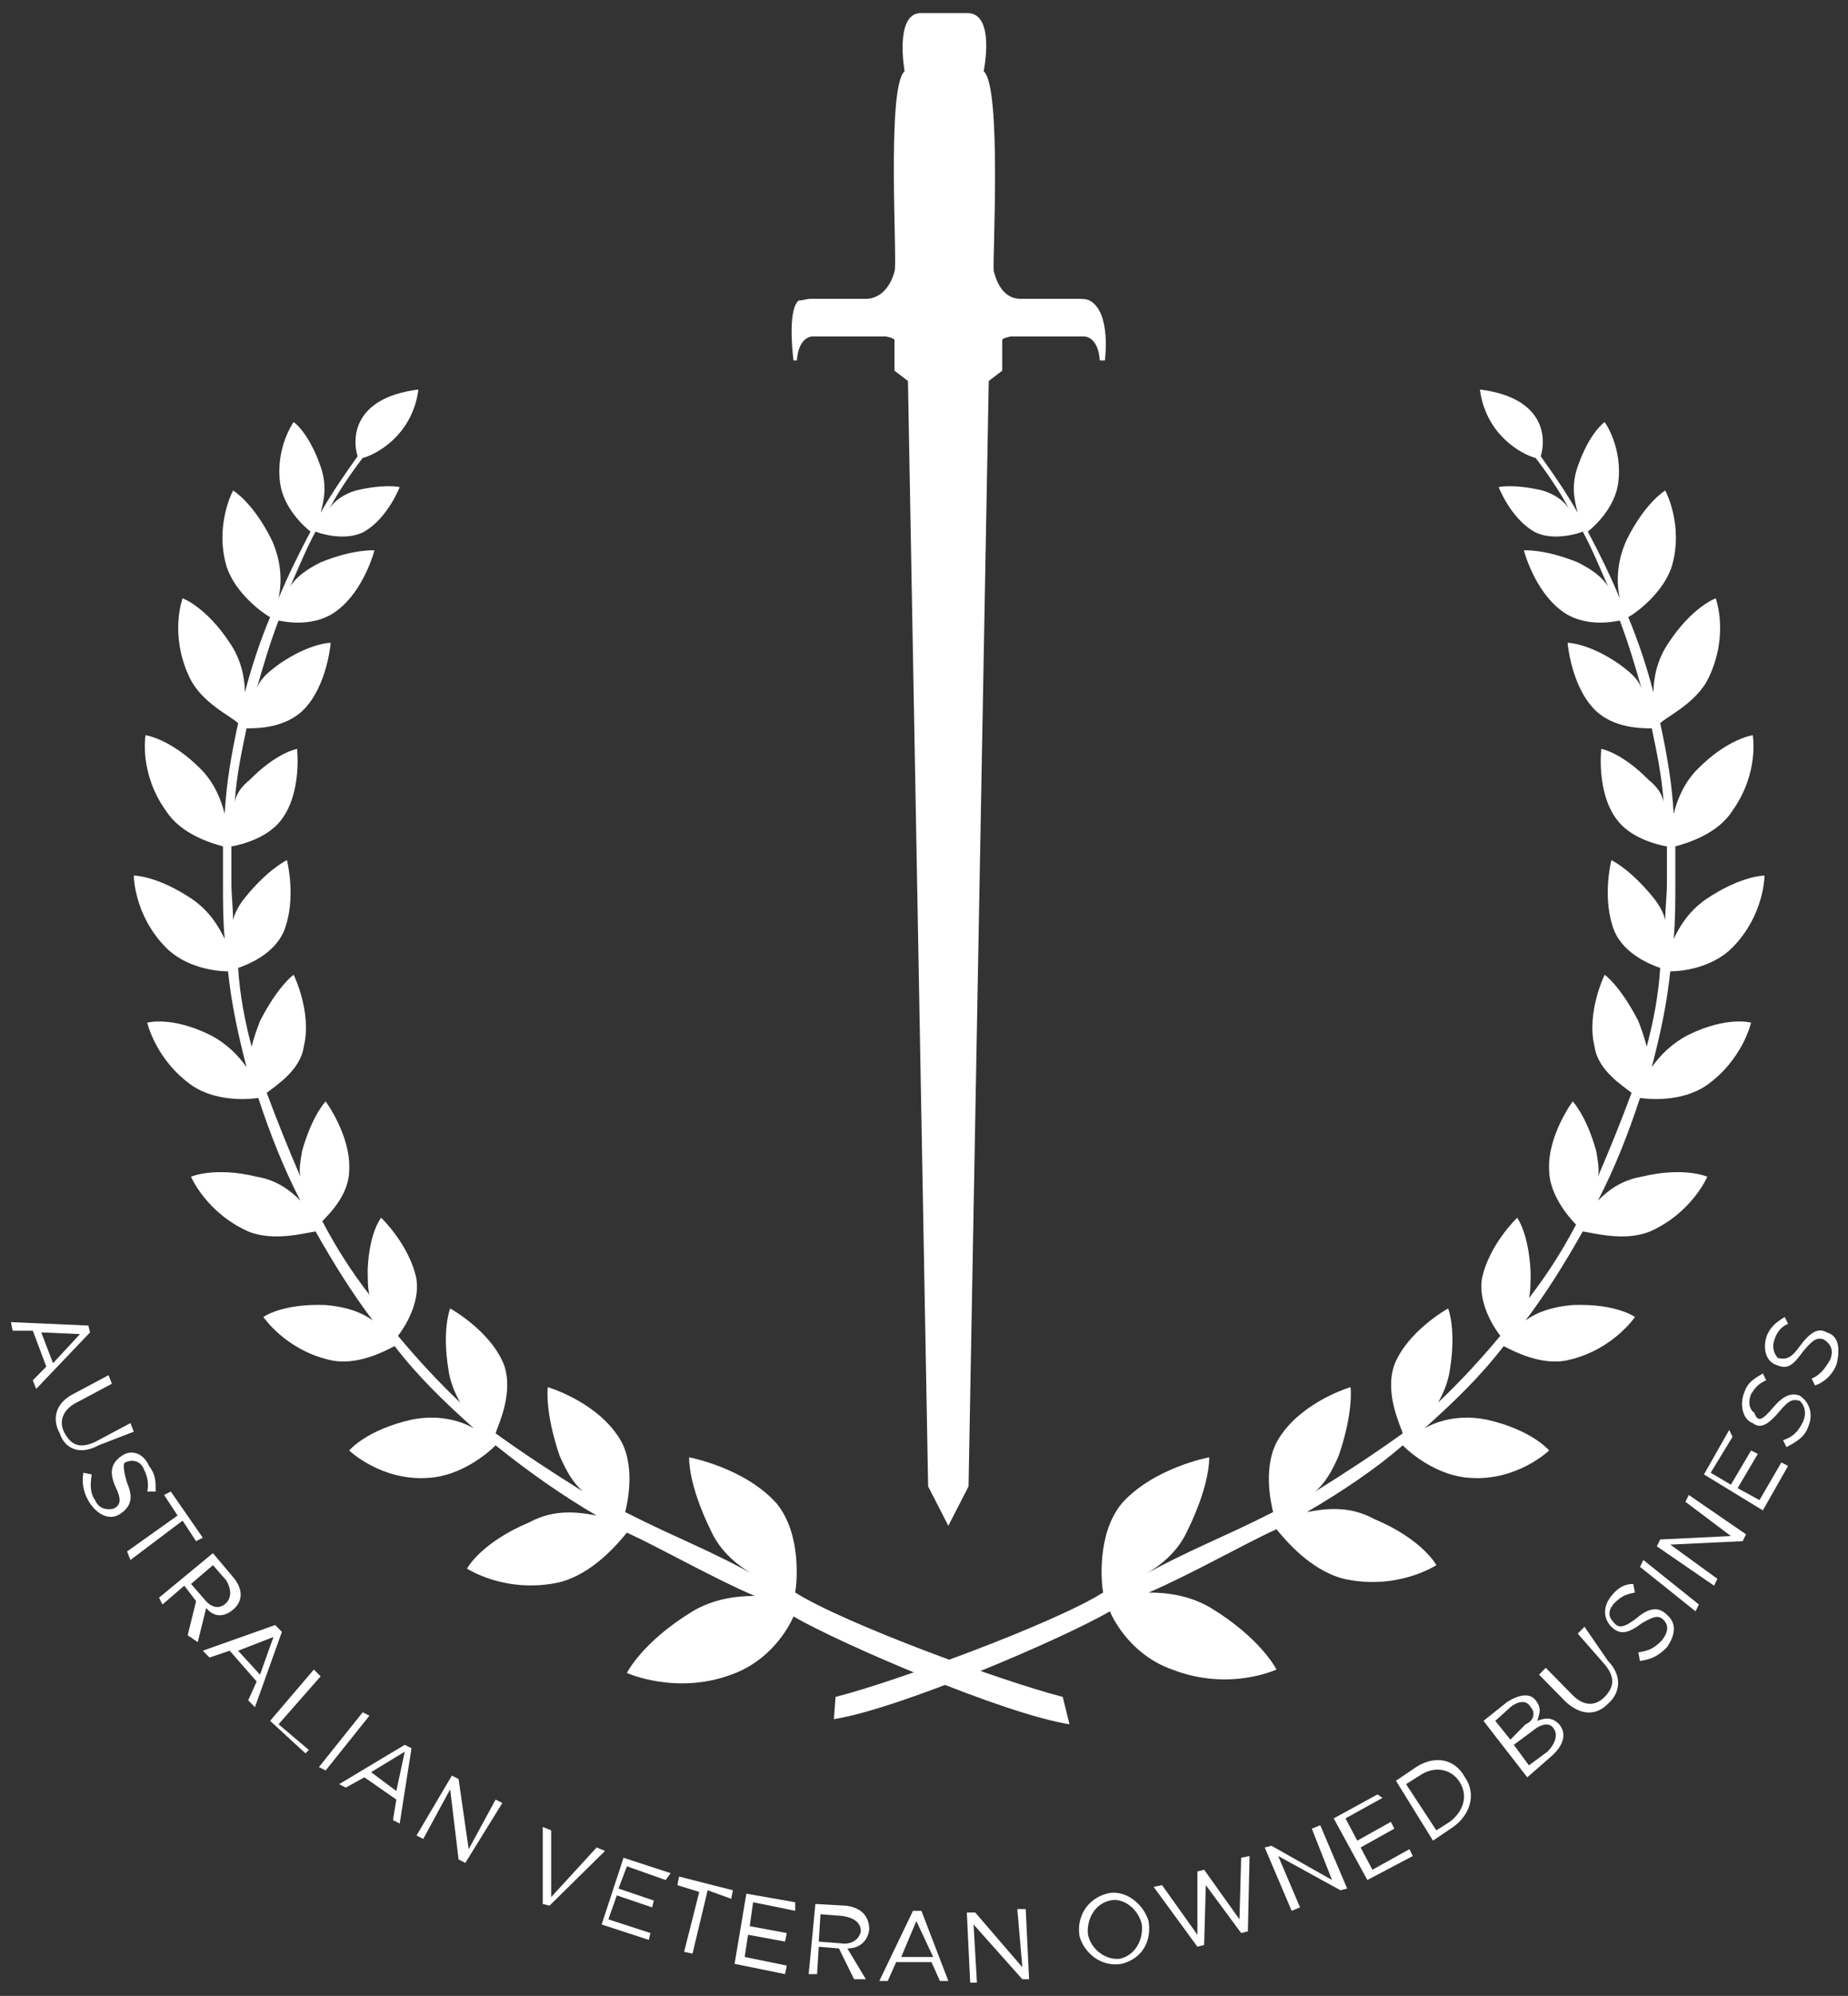 <svg xmlns="http://www.w3.org/2000/svg" width="88" height="95" viewBox="0 0 88 95" fill="none"><rect x="0" y="0" width="88" height="95" fill="#333333" stroke="none"/><g clip-path="url(#clip0_1992_12657)"><path d="M1.724 66.107L1.563 65.7L2.204 65.048L1.563 63.338H0.602L0.521 62.931L4.208 63.093L4.288 63.419L1.724 66.107ZM3.807 63.501L1.964 63.419L2.525 64.885L3.807 63.501Z" fill="white"/><path d="M4.688 68.796C3.806 69.284 3.085 68.958 2.845 68.225C2.444 67.492 2.684 66.759 3.486 66.352L5.169 65.456L5.329 65.863L3.646 66.759C3.005 67.085 2.764 67.655 3.085 68.225C3.406 68.796 3.806 68.958 4.528 68.633L6.21 67.737L6.371 68.144L4.688 68.796Z" fill="white"/><path d="M6.052 70.587C6.372 71.32 6.212 71.727 5.731 72.053C5.251 72.379 4.69 72.134 4.289 71.564C3.968 71.076 3.888 70.587 3.968 70.098L4.369 70.18C4.289 70.668 4.289 71.076 4.529 71.401C4.69 71.808 5.09 71.89 5.411 71.808C5.731 71.646 5.812 71.401 5.491 70.75C5.17 70.017 5.331 69.609 5.812 69.284C6.292 68.958 6.853 69.202 7.094 69.772C7.414 70.18 7.414 70.505 7.414 70.994H7.014C7.094 70.587 7.014 70.261 6.853 69.935C6.693 69.528 6.292 69.447 5.972 69.609C5.892 69.609 5.812 69.772 6.052 70.587Z" fill="white"/><path d="M6.211 74.252L6.051 73.845L8.455 72.135L7.814 71.157L8.134 70.994L9.657 73.193L9.336 73.356L8.695 72.379L6.211 74.252Z" fill="white"/><path d="M8.937 77.836L9.337 76.207L8.776 75.474L7.735 76.37L7.574 76.044L10.139 73.927L11.1 75.067C11.581 75.637 11.581 76.207 11.1 76.615C10.62 77.022 10.139 76.94 9.818 76.533L9.417 78.162L8.937 77.836ZM10.78 75.23L10.139 74.497L9.097 75.393L9.738 76.126C10.059 76.533 10.459 76.615 10.78 76.289C11.02 76.044 11.02 75.637 10.78 75.23Z" fill="white"/><path d="M12.14 81.257L11.82 80.931L12.221 80.035L10.938 78.57L9.977 78.895L9.656 78.57L13.102 77.348L13.423 77.674L12.14 81.257ZM13.022 77.918L11.339 78.57L12.381 79.71L13.022 77.918Z" fill="white"/><path d="M14.947 79.465L15.267 79.791L13.264 82.071L14.707 83.293L14.546 83.456L12.863 81.908L14.947 79.465Z" fill="white"/><path d="M17.591 81.664L15.508 84.27L15.188 84.108L17.271 81.501L17.591 81.664Z" fill="white"/><path d="M19.034 86.796L18.713 86.633L18.873 85.655L17.351 84.596L16.469 85.085L16.148 84.922L19.274 83.049L19.595 83.212L19.034 86.796ZM19.274 83.375L17.671 84.352L18.873 85.248L19.274 83.375Z" fill="white"/><path d="M23.601 85.655L23.921 85.818L22.158 88.669L21.837 88.506L21.437 85.166L20.155 87.528L19.834 87.365L21.517 84.515L21.837 84.677L22.318 88.017L23.601 85.655Z" fill="white"/><path d="M28.41 87.936L28.811 88.099L26.166 90.706L25.846 90.624V86.959L26.246 87.122V90.298L28.41 87.936Z" fill="white"/><path d="M31.696 89.484L29.853 88.832L29.452 89.891L31.135 90.461L31.055 90.787L29.372 90.217L28.971 91.357L30.974 92.009L30.894 92.334L28.65 91.601L29.692 88.425L31.936 89.158L31.696 89.484Z" fill="white"/><path d="M32.977 92.986L32.576 92.904L33.298 90.053L32.256 89.728L32.336 89.32L34.9 89.972L34.82 90.379L33.698 89.972L32.977 92.986Z" fill="white"/><path d="M37.865 90.949L35.862 90.542L35.702 91.682L37.465 92.008L37.385 92.415L35.621 92.09L35.461 93.148L37.465 93.556L37.385 93.963L34.98 93.474L35.541 90.135L37.865 90.542C37.865 90.46 37.865 90.949 37.865 90.949Z" fill="white"/><path d="M40.672 94.208L39.95 92.742L38.989 92.66L38.908 93.963H38.508L38.828 90.624L40.271 90.706C40.992 90.787 41.393 91.194 41.393 91.846C41.312 92.416 40.912 92.742 40.351 92.742L41.233 94.208H40.672ZM40.111 91.194L39.069 91.113L38.989 92.416L40.03 92.497C40.511 92.579 40.912 92.335 40.992 91.927C40.992 91.52 40.672 91.276 40.111 91.194Z" fill="white"/><path d="M45.159 94.289H44.758L44.357 93.393H42.674L42.274 94.289H41.873L43.476 90.949H43.876L45.159 94.289ZM43.636 91.438L42.915 93.148H44.437L43.636 91.438Z" fill="white"/><path d="M48.443 90.868H48.844L49.004 94.208H48.684L46.36 91.601L46.52 94.371H46.199L46.039 91.031H46.44L48.684 93.638L48.443 90.868Z" fill="white"/><path d="M53.411 93.475C52.45 93.638 51.648 92.986 51.408 92.172C51.248 91.195 51.809 90.38 52.69 90.136C53.572 89.891 54.453 90.624 54.694 91.439C54.854 92.416 54.373 93.231 53.411 93.475ZM52.851 90.461C52.129 90.624 51.729 91.357 51.809 92.09C51.969 92.823 52.69 93.312 53.331 93.231C54.053 93.068 54.453 92.335 54.373 91.602C54.213 90.869 53.492 90.299 52.851 90.461Z" fill="white"/><path d="M57.019 89.076L57.34 88.994L59.023 91.356L59.103 88.424L59.503 88.343L59.423 91.927L59.103 92.008L57.42 89.728L57.34 92.578L57.019 92.66L54.935 89.809L55.336 89.728L57.019 92.09V89.076Z" fill="white"/><path d="M62.468 87.04L62.869 86.877L64.151 89.891L63.831 89.972L60.866 88.343L61.907 90.787L61.507 90.949L60.225 87.936L60.545 87.854L63.43 89.483L62.468 87.04Z" fill="white"/><path d="M65.834 85.574L64.071 86.551L64.632 87.61L66.234 86.714L66.395 87.04L64.792 87.936L65.353 88.995L67.116 88.017L67.276 88.343L65.112 89.484L63.51 86.551L65.593 85.411L65.834 85.574Z" fill="white"/><path d="M69.199 86.959L68.238 87.61L66.475 84.76L67.436 84.108C68.318 83.538 69.279 83.701 69.76 84.597C70.321 85.411 70.001 86.389 69.199 86.959ZM67.597 84.515L66.956 84.922L68.398 87.121L69.039 86.714C69.68 86.226 69.921 85.493 69.52 84.841C69.119 84.189 68.318 84.026 67.597 84.515Z" fill="white"/><path d="M73.127 80.931C73.448 81.338 73.287 81.583 73.207 81.909C73.608 81.746 73.928 81.746 74.249 82.072C74.65 82.56 74.409 83.13 73.848 83.619L72.726 84.596L70.643 81.909L71.765 81.013C72.406 80.606 72.886 80.606 73.127 80.931ZM72.886 81.257C72.726 80.931 72.326 80.931 71.925 81.257L71.204 81.909L71.925 82.805L72.646 82.072C73.047 81.909 73.127 81.501 72.886 81.257ZM74.008 82.316C73.848 81.99 73.448 81.99 72.967 82.397L72.085 83.049L72.806 84.026L73.688 83.375C74.089 82.968 74.169 82.56 74.008 82.316Z" fill="white"/><path d="M76.573 79.058C77.214 79.709 77.214 80.524 76.573 81.094C76.012 81.664 75.29 81.664 74.569 81.013L73.287 79.709L73.608 79.384L74.89 80.687C75.371 81.175 75.932 81.257 76.412 80.768C76.893 80.279 76.893 79.791 76.412 79.221L75.13 77.755L75.451 77.429L76.573 79.058Z" fill="white"/><path d="M77.934 77.022C78.495 76.533 78.976 76.451 79.377 76.859C79.858 77.266 79.777 77.836 79.377 78.406C78.976 78.813 78.656 78.976 78.094 79.058L78.014 78.65C78.495 78.569 78.736 78.488 79.136 78.08C79.457 77.673 79.457 77.347 79.216 77.103C78.976 76.859 78.736 76.94 78.175 77.266C77.534 77.754 77.133 77.836 76.732 77.429C76.332 77.022 76.332 76.451 76.732 75.963C77.053 75.555 77.373 75.393 77.774 75.393L77.854 75.8C77.453 75.881 77.213 75.963 76.892 76.289C76.572 76.614 76.572 76.94 76.812 77.184C77.053 77.51 77.293 77.51 77.934 77.022Z" fill="white"/><path d="M78.256 74.253L80.9 76.371L80.74 76.696L78.096 74.579L78.256 74.253Z" fill="white"/><path d="M80.259 71.483L80.419 71.157L83.144 73.031L82.984 73.356L79.537 73.519L81.781 75.148L81.621 75.474L78.897 73.601L79.057 73.275L82.423 73.112L80.259 71.483Z" fill="white"/><path d="M82.503 68.388L81.461 70.099L82.423 70.669L83.385 69.04L83.705 69.203L82.743 70.832L83.785 71.402L84.827 69.61L85.147 69.773L83.945 71.891L81.141 70.18L82.343 68.062L82.503 68.388Z" fill="white"/><path d="M84.426 67.003C84.907 66.433 85.307 66.27 85.708 66.433C86.189 66.759 86.349 67.329 86.109 67.899C85.949 68.388 85.548 68.632 85.067 68.876L84.907 68.551C85.388 68.388 85.628 68.143 85.868 67.655C86.029 67.247 85.949 66.922 85.708 66.677C85.388 66.596 85.227 66.596 84.746 67.166C84.266 67.736 83.865 68.062 83.464 67.736C82.983 67.573 82.823 66.84 83.064 66.27C83.224 65.781 83.544 65.618 83.945 65.374L84.105 65.7C83.705 65.863 83.544 66.107 83.384 66.352C83.224 66.759 83.304 67.085 83.544 67.247C83.705 67.736 83.945 67.573 84.426 67.003Z" fill="white"/><path d="M85.708 64.071C86.189 63.42 86.589 63.175 86.99 63.42C87.551 63.583 87.631 64.153 87.471 64.886C87.311 65.374 86.91 65.782 86.429 65.945L86.269 65.619C86.669 65.456 86.91 65.13 87.15 64.723C87.311 64.316 87.23 63.99 86.83 63.745C86.509 63.664 86.349 63.745 85.868 64.316C85.387 64.967 85.147 65.212 84.586 64.967C84.105 64.804 83.945 64.234 84.105 63.664C84.265 63.175 84.586 62.931 84.987 62.687L85.147 63.012C84.746 63.175 84.586 63.501 84.506 63.745C84.346 64.153 84.506 64.478 84.666 64.641C85.067 64.723 85.307 64.641 85.708 64.071Z" fill="white"/><path d="M39.789 80.768C42.674 80.035 50.207 77.266 52.531 75.8C52.451 75.393 52.211 73.031 53.413 71.564C54.935 69.854 57.58 69.365 57.58 69.365C57.58 69.365 57.66 70.587 56.538 72.868C55.977 74.09 54.935 74.741 54.134 75.148C56.778 73.682 58.061 73.275 60.625 71.972C60.545 71.646 60.064 69.691 60.946 68.388C62.068 66.678 64.311 66.026 64.311 66.026C64.311 66.026 64.472 67.166 63.75 69.284C63.43 70.017 63.109 70.587 62.628 70.994C64.071 70.099 65.433 69.203 66.796 68.225C66.716 67.899 65.914 66.352 66.395 64.967C67.036 63.338 68.959 62.279 68.959 62.279C68.959 62.279 69.36 63.257 69.04 65.212C68.959 65.782 68.719 66.352 68.478 66.759C69.52 65.782 70.562 64.641 71.444 63.583C71.123 63.175 70.402 62.035 70.562 60.895C70.883 59.266 72.245 57.962 72.245 57.962C72.245 57.962 72.806 58.695 72.886 60.569C72.886 61.058 72.886 61.465 72.806 61.791C73.687 60.65 74.409 59.51 75.05 58.288C74.649 57.881 73.768 56.822 73.768 55.682C73.687 54.053 74.89 52.424 74.89 52.424C74.89 52.424 75.531 53.076 76.011 54.786C76.092 55.275 76.172 55.682 76.092 56.008C76.653 54.705 77.213 53.32 77.694 52.017C77.294 51.691 76.092 50.958 75.931 49.818C75.531 48.188 76.412 46.397 76.412 46.397C76.412 46.397 77.133 46.885 78.015 48.596C78.175 49.003 78.335 49.492 78.416 49.818C78.736 48.596 78.977 47.374 79.057 46.071C78.576 45.908 77.374 45.419 76.893 44.361C76.252 42.813 76.733 40.94 76.733 40.94C76.733 40.94 77.614 41.347 78.736 42.731C79.057 43.139 79.217 43.465 79.297 43.79C79.297 43.22 79.377 42.65 79.377 41.998C79.377 41.428 79.377 40.858 79.377 40.288C78.896 40.206 77.614 39.881 76.973 38.985C76.011 37.682 76.252 35.645 76.252 35.645C76.252 35.645 77.213 35.808 78.496 37.111C78.896 37.437 79.137 37.763 79.217 38.17C79.137 36.948 78.896 35.808 78.656 34.668C78.175 34.668 76.813 34.668 75.931 33.772C74.809 32.632 74.649 30.595 74.649 30.595C74.649 30.595 75.611 30.595 77.053 31.573C77.614 31.98 78.015 32.306 78.175 32.795C77.855 31.654 77.534 30.595 77.133 29.537C76.733 29.618 75.37 29.862 74.329 29.048C73.046 28.071 72.566 26.197 72.566 26.197C72.566 26.197 73.527 26.116 75.13 26.767C75.771 27.093 76.252 27.419 76.573 27.908C76.172 27.012 75.851 26.197 75.37 25.301C75.21 25.383 73.928 25.79 73.046 25.301C71.924 24.65 71.364 23.183 71.364 23.183C71.364 23.183 72.085 23.021 73.447 23.346C74.008 23.509 74.489 23.835 74.729 24.242C74.248 23.346 73.687 22.532 73.127 21.799C72.485 21.636 70.802 20.74 70.482 18.622V18.541C73.687 18.948 73.607 20.985 73.367 21.717C74.008 22.613 74.569 23.428 75.13 24.405C74.97 23.835 74.809 23.102 75.13 22.206C75.691 20.577 76.412 20.088 76.412 20.088C76.412 20.088 77.294 21.31 77.053 23.021C76.893 24.161 75.931 25.057 75.611 25.301C76.172 26.36 76.653 27.337 77.133 28.478C76.973 27.745 76.973 26.767 77.454 25.709C78.335 23.916 79.297 23.346 79.297 23.346C79.297 23.346 80.179 24.975 79.618 26.93C79.217 28.233 77.855 29.211 77.534 29.374C78.015 30.514 78.416 31.736 78.736 32.958C78.736 32.306 78.896 31.41 79.457 30.595C80.579 28.885 81.701 28.478 81.701 28.478C81.701 28.478 82.342 30.188 81.381 32.224C80.82 33.446 79.377 34.098 79.057 34.424C79.377 35.89 79.618 37.274 79.698 38.74C79.858 38.089 80.179 37.274 80.82 36.623C82.262 35.157 83.464 34.994 83.464 34.994C83.464 34.994 83.785 36.786 82.503 38.578C81.781 39.718 80.339 40.125 79.778 40.288C79.778 40.858 79.778 41.428 79.778 41.998C79.778 42.976 79.778 43.79 79.698 44.686C80.018 44.035 80.419 43.383 81.22 42.813C82.903 41.673 84.025 41.673 84.025 41.673C84.025 41.673 84.025 43.546 82.503 45.093C81.541 46.071 80.099 46.234 79.537 46.234C79.377 47.781 79.057 49.247 78.656 50.795C79.057 50.225 79.618 49.655 80.419 49.247C82.262 48.352 83.384 48.677 83.384 48.677C83.384 48.677 82.983 50.469 81.22 51.691C80.099 52.424 78.656 52.342 78.095 52.261C77.534 53.971 76.893 55.6 76.092 57.148C76.573 56.659 77.213 56.171 78.175 56.008C80.179 55.519 81.301 56.008 81.301 56.008C81.301 56.008 80.579 57.718 78.576 58.614C77.374 59.103 75.931 58.696 75.37 58.614C74.489 60.162 73.687 61.465 72.646 62.85C73.207 62.442 73.928 62.198 74.89 62.116C76.973 62.035 77.855 62.687 77.855 62.687C77.855 62.687 76.813 64.234 74.729 64.723C73.447 65.049 72.085 64.316 71.604 64.071C70.482 65.537 69.2 66.759 67.837 67.981C68.559 67.574 69.6 67.329 70.802 67.574C72.966 68.062 73.768 69.04 73.768 69.04C73.768 69.04 72.245 70.506 70.001 70.343C68.478 70.261 67.196 69.203 66.796 68.795C65.594 69.854 63.911 70.994 62.228 71.972C63.109 71.809 64.231 71.646 65.433 72.298C67.757 73.275 68.398 74.497 68.398 74.497C68.398 74.497 66.555 75.718 63.991 75.148C62.388 74.741 61.186 73.275 60.785 72.786C59.182 73.519 56.618 74.986 54.695 75.8C55.656 75.8 56.698 75.963 57.66 76.533C60.064 77.999 60.785 79.465 60.785 79.465C60.785 79.465 58.541 80.524 55.817 79.465C53.974 78.814 53.092 77.266 52.852 76.696C50.608 77.999 42.834 81.338 39.709 81.827" fill="white"/><path d="M50.607 80.768C47.722 80.035 40.189 77.266 37.865 75.8C37.945 75.393 38.186 73.031 36.984 71.564C35.461 69.854 32.817 69.365 32.817 69.365C32.817 69.365 32.736 70.587 33.858 72.868C34.419 74.09 35.461 74.741 36.263 75.148C33.618 73.682 32.336 73.275 29.771 71.972C29.852 71.646 30.332 69.691 29.451 68.388C28.329 66.678 26.085 66.026 26.085 66.026C26.085 66.026 25.925 67.166 26.646 69.284C26.966 70.017 27.287 70.587 27.768 70.994C26.326 70.099 24.963 69.203 23.601 68.225C23.681 67.899 24.482 66.352 24.002 64.967C23.36 63.338 21.437 62.279 21.437 62.279C21.437 62.279 21.036 63.257 21.357 65.212C21.437 65.782 21.677 66.352 21.918 66.759C20.876 65.782 19.834 64.641 18.953 63.583C19.273 63.175 19.995 62.035 19.834 60.895C19.514 59.266 18.151 57.962 18.151 57.962C18.151 57.962 17.59 58.614 17.51 60.406C17.51 60.895 17.51 61.302 17.59 61.628C16.709 60.487 15.988 59.347 15.347 58.125C15.747 57.718 16.629 56.822 16.629 55.682C16.709 54.053 15.507 52.424 15.507 52.424C15.507 52.424 14.866 53.076 14.385 54.786C14.305 55.275 14.225 55.682 14.305 56.008C13.744 54.705 13.183 53.32 12.702 52.017C13.103 51.691 14.305 50.958 14.465 49.818C14.866 48.188 13.984 46.397 13.984 46.397C13.984 46.397 13.263 46.885 12.382 48.596C12.221 49.003 12.061 49.492 11.981 49.818C11.66 48.596 11.42 47.374 11.34 46.071C11.82 45.908 13.023 45.419 13.503 44.361C14.145 42.813 13.664 40.94 13.664 40.94C13.664 40.94 12.782 41.347 11.66 42.731C11.34 43.139 11.179 43.465 11.099 43.79C11.099 43.22 11.019 42.65 11.019 41.998C11.019 41.428 11.019 40.858 11.019 40.288C11.5 40.206 12.782 39.881 13.423 38.985C14.385 37.682 14.145 35.645 14.145 35.645C14.145 35.645 13.183 35.808 11.901 37.111C11.5 37.437 11.259 37.763 11.179 38.17C11.259 36.948 11.5 35.808 11.74 34.668C12.221 34.668 13.584 34.668 14.465 33.772C15.587 32.632 15.747 30.595 15.747 30.595C15.747 30.595 14.786 30.595 13.343 31.573C12.782 31.98 12.382 32.306 12.221 32.795C12.542 31.654 12.862 30.595 13.263 29.537C13.664 29.618 15.026 29.863 16.068 29.048C17.35 28.071 17.831 26.197 17.831 26.197C17.831 26.197 16.869 26.116 15.266 26.767C14.625 27.093 14.145 27.419 13.824 27.908C14.225 27.012 14.545 26.197 15.026 25.301C15.186 25.383 16.468 25.79 17.35 25.301C18.472 24.65 19.033 23.183 19.033 23.183C19.033 23.183 18.312 23.021 16.949 23.346C16.388 23.509 15.908 23.835 15.667 24.242C16.148 23.346 16.709 22.532 17.27 21.799C17.911 21.636 19.594 20.74 19.914 18.622V18.541C16.709 18.948 16.789 20.985 17.029 21.717C16.388 22.613 15.827 23.428 15.266 24.405C15.427 23.835 15.587 23.102 15.266 22.206C14.706 20.577 13.984 20.088 13.984 20.088C13.984 20.088 13.103 21.31 13.343 23.021C13.503 24.161 14.465 25.057 14.786 25.301C14.225 26.36 13.744 27.337 13.263 28.478C13.423 27.745 13.423 26.767 12.943 25.709C12.061 23.916 11.099 23.346 11.099 23.346C11.099 23.346 10.218 24.975 10.779 26.93C11.179 28.233 12.542 29.211 12.862 29.374C12.382 30.514 11.981 31.736 11.66 32.958C11.66 32.306 11.5 31.41 10.939 30.595C9.817 28.885 8.695 28.478 8.695 28.478C8.695 28.478 8.054 30.188 9.016 32.224C9.577 33.446 11.019 34.098 11.34 34.424C11.019 35.89 10.779 37.274 10.699 38.74C10.538 38.089 10.218 37.274 9.577 36.623C8.134 35.157 6.932 34.994 6.932 34.994C6.932 34.994 6.612 36.786 7.894 38.578C8.615 39.718 10.057 40.125 10.618 40.288C10.618 40.858 10.618 41.428 10.618 41.998C10.618 42.976 10.618 43.79 10.699 44.686C10.378 44.035 9.977 43.383 9.176 42.813C7.493 41.673 6.371 41.673 6.371 41.673C6.371 41.673 6.371 43.546 7.894 45.093C8.855 46.071 10.298 46.234 10.859 46.234C11.019 47.781 11.34 49.247 11.74 50.795C11.34 50.225 10.779 49.655 9.977 49.247C8.134 48.352 7.012 48.677 7.012 48.677C7.012 48.677 7.413 50.469 9.176 51.691C10.298 52.424 11.74 52.343 12.301 52.261C12.862 53.971 13.503 55.601 14.305 57.148C13.824 56.659 13.183 56.171 12.221 56.008C10.218 55.519 9.096 56.008 9.096 56.008C9.096 56.008 9.817 57.718 11.82 58.614C13.023 59.103 14.465 58.696 15.026 58.614C15.908 60.162 16.709 61.465 17.751 62.85C17.19 62.442 16.468 62.198 15.507 62.116C13.423 62.035 12.542 62.687 12.542 62.687C12.542 62.687 13.584 64.234 15.667 64.723C16.949 65.049 18.312 64.316 18.793 64.071C19.914 65.537 21.197 66.759 22.559 67.981C21.838 67.574 20.796 67.329 19.594 67.574C17.43 68.062 16.629 69.04 16.629 69.04C16.629 69.04 18.151 70.506 20.395 70.343C21.918 70.261 23.2 69.203 23.601 68.795C25.123 70.017 26.726 71.157 28.409 72.135C27.528 71.972 26.405 71.809 25.203 72.46C22.88 73.438 22.238 74.66 22.238 74.66C22.238 74.66 24.082 75.882 26.646 75.311C28.249 74.904 29.451 73.438 29.852 72.949C31.454 73.682 34.019 75.148 35.942 75.963C34.98 75.963 33.938 76.126 32.977 76.696C30.573 78.162 29.852 79.628 29.852 79.628C29.852 79.628 32.175 80.687 34.82 79.71C36.663 79.058 37.545 77.51 37.785 76.94C40.029 78.243 47.802 81.583 50.928 82.072" fill="white"/><path d="M37.787 17.156H37.947C38.027 16.016 38.668 16.016 38.668 16.016H42.194C42.595 16.097 42.595 16.179 42.595 16.179V17.645L43.236 18.134L44.197 70.75L45.159 72.623L46.121 70.75L47.083 18.134L47.724 17.645V16.179C47.724 16.179 47.724 16.097 48.124 16.016H51.65C51.65 16.016 52.291 16.016 52.372 17.156H52.612C52.612 17.156 52.932 14.876 51.891 14.306C51.73 14.224 51.49 14.224 51.33 14.224C51.009 14.224 48.605 14.224 48.605 14.224C47.643 14.224 47.403 13.165 47.323 12.921C47.243 12.595 47.724 4.124 46.842 3.391C46.842 3.391 47.403 0.704 46.121 0.622H44.999H43.797C42.595 0.704 43.076 3.391 43.076 3.391C42.194 4.124 42.755 12.677 42.595 12.921C42.515 13.247 42.194 14.143 41.313 14.224C41.313 14.224 38.908 14.224 38.588 14.224C38.428 14.224 38.187 14.306 38.027 14.306C37.466 14.794 37.787 17.156 37.787 17.156Z" fill="white"/></g><defs><clipPath id="clip0_1992_12657"><rect width="88" height="95" fill="white" transform="translate(0 -0.007)"/></clipPath></defs></svg>